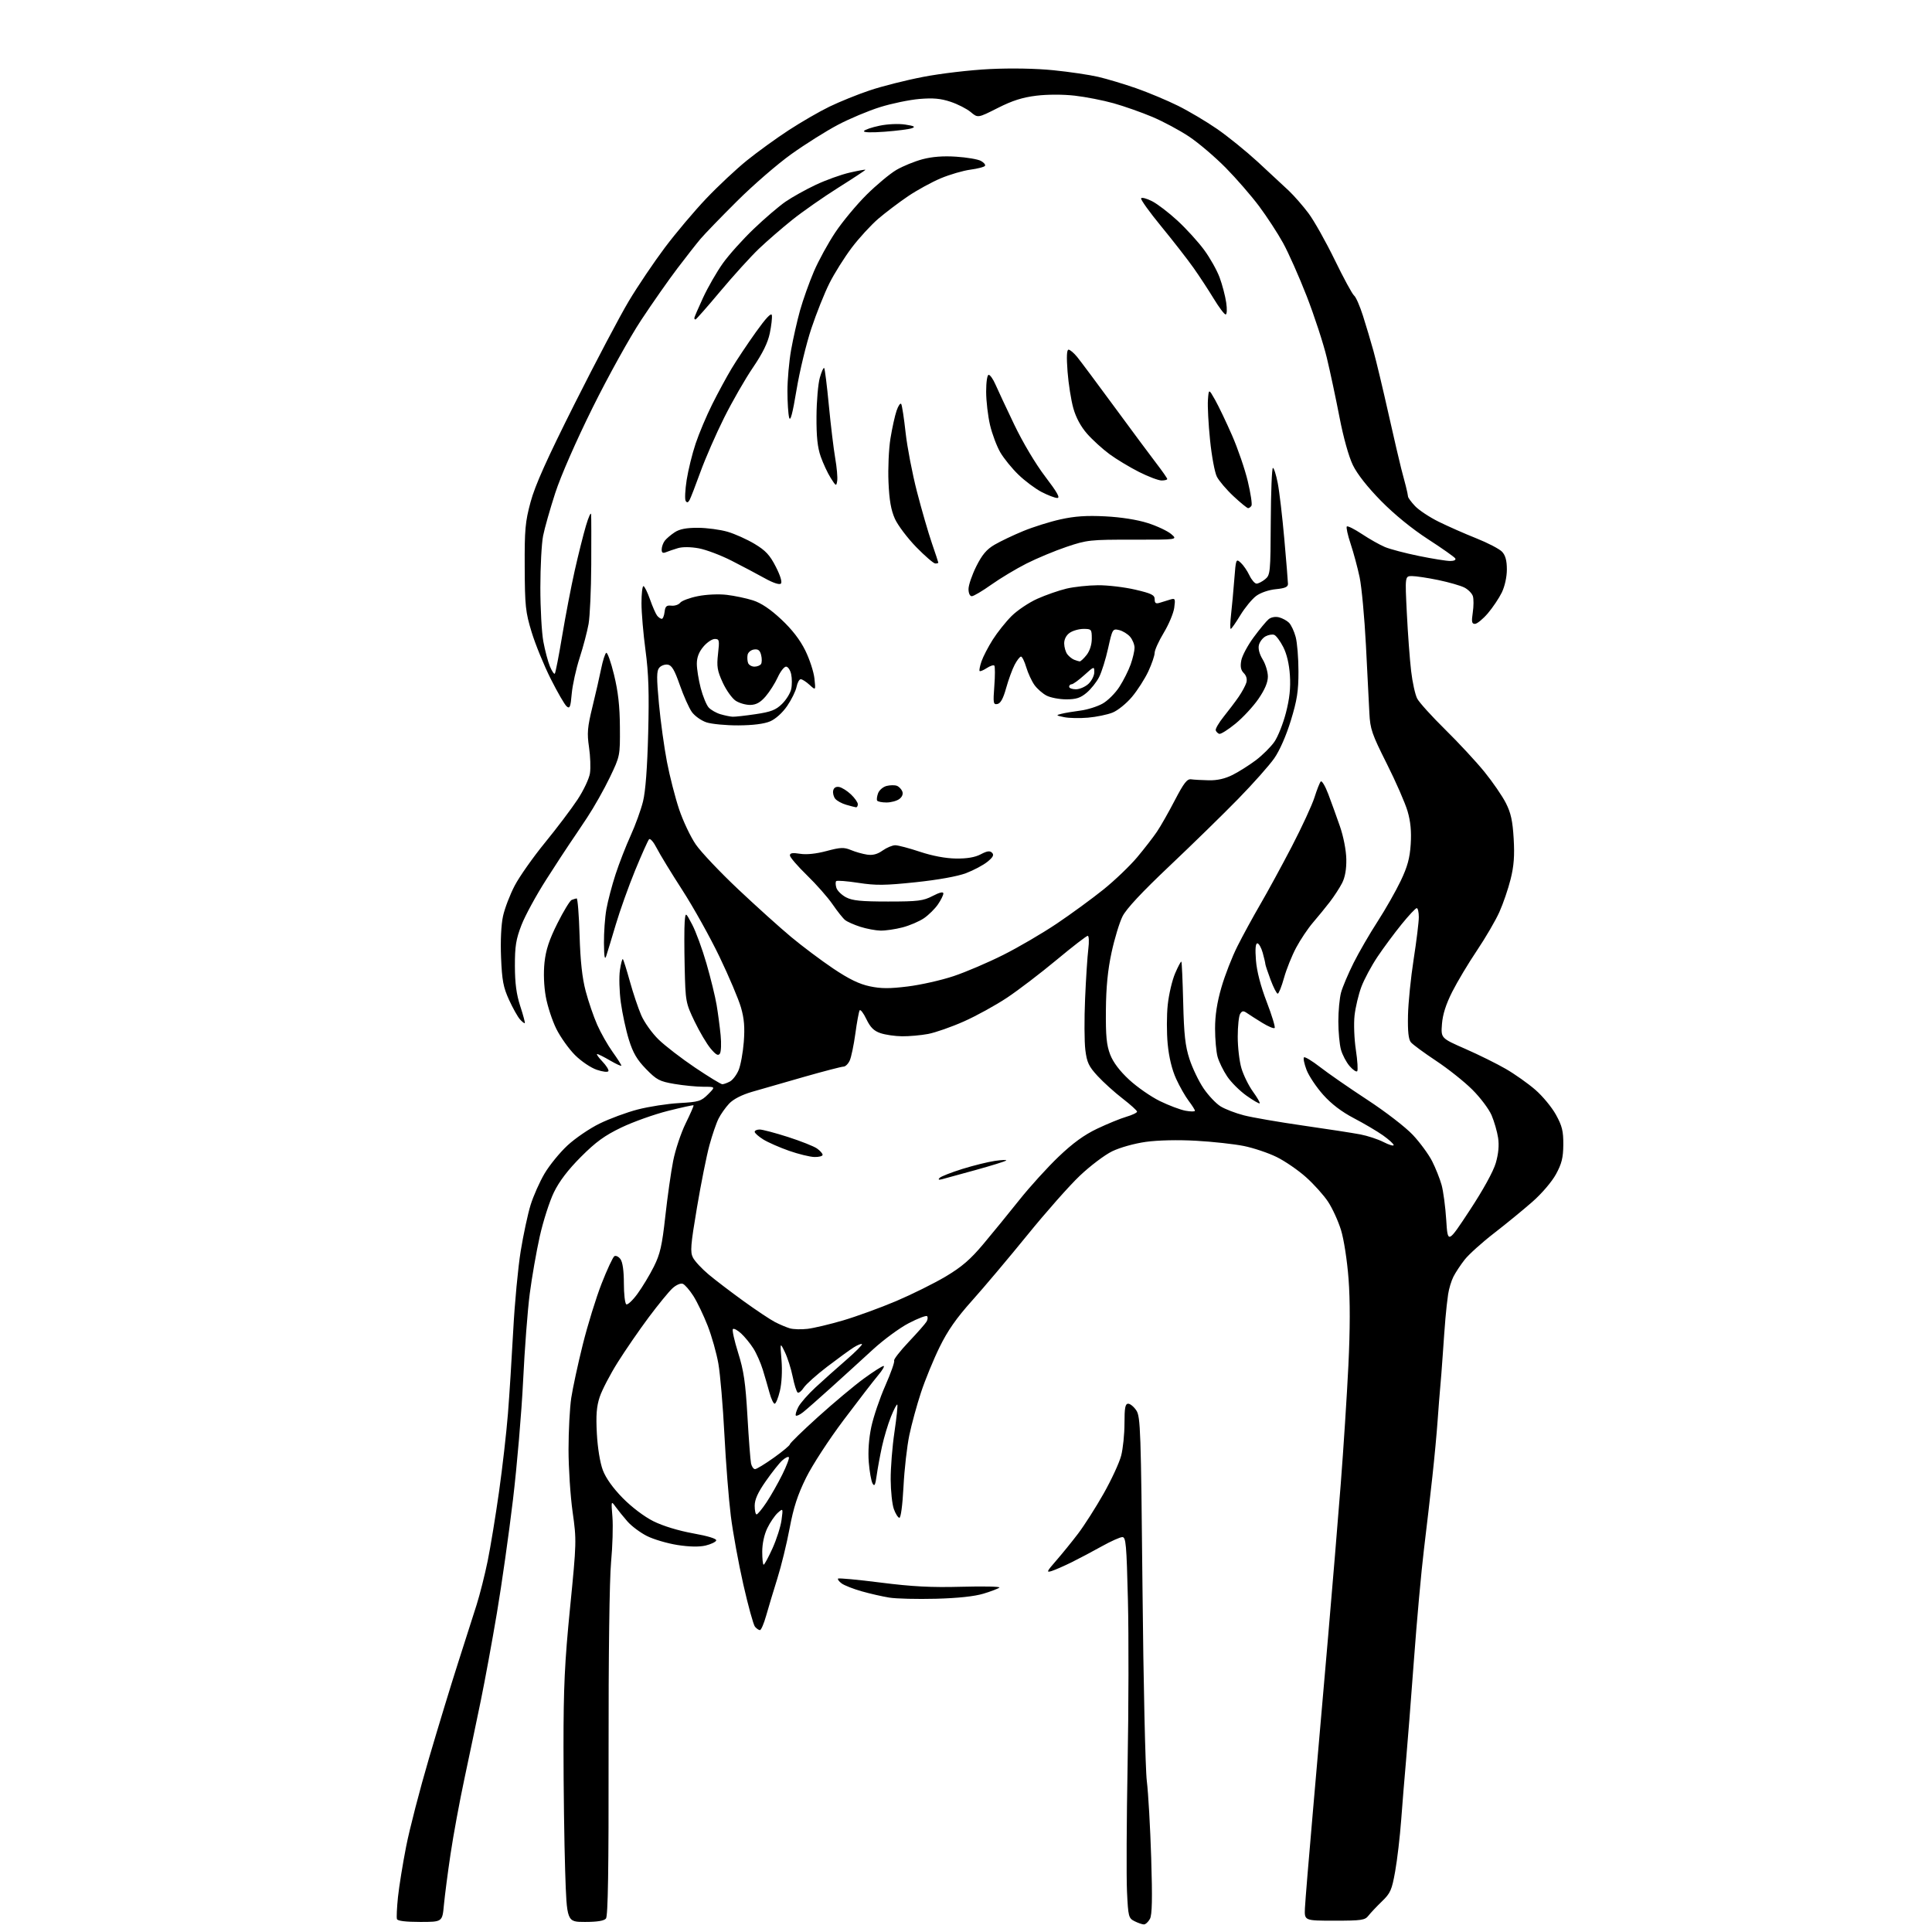 <?xml version="1.0" encoding="UTF-8" standalone="no"?>
<svg 
  version="1.1" 
  xmlns="http://www.w3.org/2000/svg" 
  xmlns:xlink="http://www.w3.org/1999/xlink" 
  xmlns:svg="http://www.w3.org/2000/svg"
  xmlns:rdf="http://www.w3.org/1999/02/22-rdf-syntax-ns#"
  xmlns:cc="http://creativecommons.org/ns#"
  xmlns:dc="http://purl.org/dc/elements/1.1/"
  viewBox="0 0 768 768"
  width="768"
  height="768"
>
<style>svg {background-color: white; }</style>"
<path stroke="none" fill="black" fill-rule="evenodd" d="M454.71,764.99C454.05,764.98 452.38,764.40 451.00,763.71C448.63,762.51 448.47,761.91 448.00,751.97C447.73,746.21 447.83,723.50 448.24,701.50C448.65,679.50 448.71,650.14 448.37,636.25C447.82,613.83 447.57,611.00 446.13,611.02C445.23,611.04 441.57,612.68 438.00,614.67C434.43,616.67 429.02,619.52 426.00,621.02C422.98,622.51 419.39,624.08 418.03,624.51C415.85,625.19 416.06,624.71 419.83,620.39C422.18,617.70 426.12,612.85 428.58,609.61C431.04,606.36 435.60,599.22 438.71,593.72C441.82,588.23 444.96,581.44 445.68,578.65C446.41,575.85 447.00,570.06 447.00,565.78C447.00,559.59 447.30,558.00 448.48,558.00C449.29,558.00 450.75,559.22 451.73,560.70C453.36,563.20 453.55,568.66 454.16,631.45C454.52,668.88 455.29,703.33 455.88,708.00C456.46,712.67 457.24,726.41 457.62,738.53C458.12,754.77 457.99,761.15 457.12,762.78C456.46,764.00 455.38,764.99 454.71,764.99zM167.00,764.00C161.30,764.00 158.03,763.60 157.79,762.86C157.58,762.24 157.77,758.30 158.20,754.11C158.64,749.93 160.10,740.88 161.45,734.00C162.80,727.12 166.87,711.38 170.51,699.00C174.14,686.62 179.35,669.52 182.09,661.00C184.83,652.48 188.14,642.12 189.44,638.00C190.75,633.88 192.73,626.00 193.86,620.50C194.98,615.00 197.01,602.62 198.37,593.00C199.73,583.38 201.32,569.42 201.91,562.00C202.50,554.58 203.44,539.64 204.02,528.82C204.59,518.00 205.93,503.82 206.99,497.30C208.05,490.79 209.82,482.54 210.92,478.98C212.03,475.42 214.52,469.80 216.47,466.50C218.42,463.20 222.51,458.18 225.57,455.34C228.63,452.50 234.37,448.58 238.32,446.65C242.27,444.71 249.10,442.18 253.50,441.04C257.90,439.90 265.31,438.75 269.98,438.49C277.76,438.05 278.69,437.77 281.46,435.01C284.46,432.00 284.46,432.00 279.56,432.00C276.87,432.00 271.70,431.50 268.08,430.88C262.16,429.87 261.03,429.27 256.81,424.95C253.21,421.25 251.63,418.55 250.00,413.32C248.83,409.57 247.39,402.90 246.79,398.49C246.19,394.09 246.03,388.31 246.43,385.65C246.82,382.99 247.35,381.02 247.60,381.27C247.85,381.52 249.10,385.50 250.38,390.11C251.66,394.73 253.69,400.79 254.91,403.59C256.12,406.39 259.22,410.73 261.81,413.24C264.39,415.75 270.92,420.77 276.31,424.40C281.71,428.03 286.58,431.00 287.13,431.00C287.68,431.00 289.04,430.51 290.15,429.92C291.26,429.33 292.82,427.28 293.62,425.37C294.42,423.46 295.34,418.41 295.67,414.16C296.11,408.36 295.83,404.92 294.54,400.46C293.59,397.18 289.76,388.13 286.02,380.35C282.29,372.57 275.64,360.65 271.25,353.85C266.86,347.06 262.27,339.53 261.05,337.13C259.83,334.73 258.47,333.15 258.01,333.63C257.56,334.11 255.07,339.68 252.47,346.00C249.88,352.32 246.42,362.00 244.79,367.50C243.16,373.00 241.45,378.62 240.99,380.00C240.39,381.80 240.14,380.38 240.08,374.93C240.04,370.77 240.47,364.70 241.05,361.43C241.63,358.17 243.27,351.92 244.70,347.54C246.13,343.17 248.83,336.23 250.70,332.13C252.57,328.03 254.78,321.93 255.61,318.58C256.60,314.62 257.31,305.17 257.66,291.50C258.08,275.38 257.83,267.72 256.60,258.54C255.72,251.96 255.00,243.53 255.00,239.79C255.00,236.06 255.34,233.00 255.77,233.00C256.19,233.00 257.36,235.36 258.38,238.25C259.39,241.14 260.68,244.06 261.23,244.75C261.79,245.44 262.61,246.00 263.06,246.00C263.50,246.00 264.01,244.76 264.18,243.25C264.44,241.02 264.95,240.55 266.88,240.76C268.19,240.91 269.77,240.38 270.38,239.60C271.00,238.81 274.15,237.64 277.38,236.99C280.73,236.31 285.69,236.08 288.88,236.46C291.97,236.82 296.67,237.81 299.33,238.66C302.58,239.71 306.24,242.16 310.56,246.21C314.86,250.23 318.01,254.31 320.11,258.57C321.83,262.06 323.47,267.08 323.75,269.71C324.27,274.50 324.27,274.50 321.82,272.25C320.47,271.01 318.89,270.00 318.31,270.00C317.73,270.00 316.98,271.37 316.64,273.05C316.31,274.72 314.62,278.14 312.90,280.65C311.02,283.37 308.31,285.82 306.13,286.75C303.79,287.75 299.31,288.32 293.50,288.35C288.55,288.37 282.82,287.82 280.77,287.13C278.71,286.43 276.12,284.58 275.01,283.01C273.89,281.44 271.75,276.64 270.24,272.33C268.11,266.25 267.03,264.43 265.41,264.20C264.26,264.04 262.75,264.60 262.04,265.46C260.99,266.71 260.98,269.45 261.94,279.75C262.59,286.76 264.03,297.18 265.13,302.89C266.23,308.60 268.41,317.09 269.97,321.75C271.54,326.41 274.52,332.69 276.60,335.71C278.68,338.73 286.26,346.73 293.44,353.50C300.62,360.27 310.10,368.81 314.50,372.47C318.90,376.14 326.41,381.77 331.19,384.99C337.41,389.17 341.54,391.18 345.69,392.06C350.21,393.02 353.59,393.04 360.90,392.13C366.07,391.49 374.26,389.64 379.09,388.02C383.92,386.41 392.78,382.62 398.77,379.61C404.77,376.61 414.36,371.00 420.09,367.15C425.81,363.30 434.17,357.19 438.67,353.57C443.16,349.95 449.19,344.18 452.06,340.75C454.94,337.31 458.46,332.76 459.89,330.64C461.33,328.52 464.53,322.90 467.00,318.14C470.60,311.23 471.90,309.56 473.50,309.79C474.60,309.95 477.75,310.12 480.51,310.18C483.89,310.25 486.98,309.55 490.01,308.02C492.48,306.78 496.64,304.14 499.26,302.17C501.88,300.19 505.18,296.90 506.60,294.86C508.01,292.82 510.07,287.63 511.18,283.33C512.62,277.75 513.08,273.49 512.76,268.50C512.47,263.98 511.53,259.98 510.11,257.20C508.90,254.84 507.29,252.66 506.53,252.37C505.78,252.08 504.23,252.34 503.09,252.95C501.95,253.56 500.76,255.11 500.44,256.39C500.07,257.84 500.63,259.98 501.92,262.11C503.06,263.97 503.99,267.04 504.00,268.93C504.00,271.25 502.80,274.11 500.25,277.82C498.19,280.82 494.08,285.26 491.11,287.68C488.15,290.10 485.25,291.92 484.67,291.72C484.10,291.53 483.47,290.90 483.27,290.32C483.08,289.74 484.51,287.29 486.44,284.88C488.38,282.47 491.06,278.93 492.39,277.00C493.72,275.07 495.09,272.53 495.44,271.36C495.84,270.00 495.46,268.61 494.43,267.57C493.24,266.38 492.97,265.00 493.43,262.53C493.78,260.66 496.00,256.51 498.36,253.32C500.72,250.12 503.40,246.89 504.31,246.14C505.29,245.34 506.98,245.03 508.42,245.39C509.76,245.73 511.55,246.70 512.40,247.55C513.25,248.40 514.45,250.94 515.05,253.20C515.66,255.46 516.16,261.63 516.16,266.90C516.17,274.75 515.61,278.31 513.13,286.42C511.29,292.42 508.69,298.35 506.55,301.42C504.60,304.22 498.17,311.46 492.25,317.52C486.34,323.58 474.07,335.57 464.98,344.17C453.92,354.63 447.72,361.27 446.22,364.27C444.99,366.73 443.03,373.19 441.86,378.62C440.36,385.57 439.69,392.35 439.61,401.50C439.52,411.86 439.87,415.46 441.31,419.20C442.51,422.30 445.09,425.72 448.87,429.22C452.03,432.14 457.51,435.95 461.06,437.69C464.60,439.42 469.19,441.15 471.25,441.53C473.31,441.91 475.00,441.92 475.00,441.54C475.00,441.17 473.89,439.42 472.54,437.64C471.19,435.87 468.93,431.91 467.53,428.84C465.89,425.26 464.69,420.33 464.18,415.08C463.75,410.59 463.75,403.52 464.20,399.39C464.64,395.25 465.96,389.63 467.14,386.90C468.31,384.17 469.42,382.09 469.61,382.28C469.80,382.46 470.12,389.79 470.34,398.56C470.65,411.30 471.15,415.80 472.84,421.00C474.00,424.57 476.51,429.81 478.43,432.64C480.34,435.46 483.39,438.69 485.20,439.80C487.02,440.92 491.20,442.53 494.50,443.37C497.80,444.22 508.38,446.05 518.00,447.43C527.62,448.81 537.85,450.39 540.73,450.94C543.61,451.49 547.77,452.86 549.98,453.99C552.19,455.12 554.00,455.66 554.00,455.19C554.00,454.72 552.09,452.98 549.75,451.32C547.41,449.67 542.21,446.60 538.19,444.50C533.31,441.95 529.25,438.86 525.95,435.16C523.24,432.12 520.28,427.68 519.37,425.29C518.46,422.91 518.00,420.67 518.34,420.32C518.69,419.97 521.57,421.71 524.74,424.17C527.91,426.64 536.35,432.49 543.50,437.17C550.75,441.91 558.78,448.10 561.65,451.17C564.48,454.19 567.92,458.89 569.30,461.60C570.67,464.31 572.36,468.55 573.05,471.02C573.74,473.48 574.57,479.75 574.90,484.95C575.50,494.41 575.50,494.41 584.25,481.10C589.58,473.00 593.63,465.64 594.60,462.30C595.66,458.65 595.97,455.30 595.52,452.31C595.15,449.84 593.98,445.80 592.93,443.33C591.87,440.86 588.42,436.27 585.25,433.13C582.09,429.98 575.61,424.83 570.85,421.68C566.10,418.53 561.60,415.22 560.85,414.32C559.90,413.17 559.56,410.02 559.70,403.60C559.81,398.59 560.82,388.57 561.95,381.32C563.08,374.07 564.00,366.53 564.00,364.57C564.00,362.61 563.63,361.00 563.17,361.00C562.72,361.00 560.00,363.89 557.14,367.43C554.27,370.96 549.96,376.78 547.56,380.36C545.16,383.94 542.28,389.31 541.16,392.30C540.04,395.28 538.83,400.39 538.46,403.63C538.09,406.92 538.32,413.01 538.98,417.36C539.63,421.65 539.86,425.47 539.50,425.84C539.13,426.20 537.76,425.26 536.46,423.75C535.16,422.23 533.62,419.31 533.05,417.25C532.48,415.19 532.01,410.12 532.01,406.00C532.01,401.88 532.50,396.70 533.10,394.50C533.71,392.30 535.94,387.04 538.06,382.80C540.18,378.57 544.48,371.14 547.62,366.30C550.75,361.46 554.88,354.19 556.81,350.15C559.50,344.50 560.42,341.14 560.78,335.58C561.10,330.53 560.73,326.57 559.54,322.50C558.61,319.29 554.89,310.78 551.27,303.58C545.36,291.82 544.66,289.80 544.35,283.50C544.16,279.65 543.54,267.50 542.98,256.50C542.41,245.50 541.28,233.36 540.48,229.51C539.67,225.67 538.06,219.68 536.90,216.20C535.74,212.72 535.06,209.61 535.38,209.28C535.71,208.96 538.41,210.32 541.39,212.29C544.37,214.27 548.49,216.60 550.55,217.46C552.61,218.32 558.69,219.92 564.06,221.01C569.42,222.11 575.01,223.00 576.47,223.00C578.03,223.00 578.86,222.58 578.48,221.97C578.13,221.40 573.27,217.97 567.67,214.35C561.32,210.24 554.31,204.53 549.00,199.14C543.59,193.63 539.51,188.45 537.77,184.85C536.14,181.49 534.00,173.80 532.47,165.85C531.05,158.51 528.79,147.87 527.43,142.22C526.08,136.57 522.48,125.57 519.45,117.77C516.41,109.98 512.17,100.43 510.02,96.55C507.88,92.67 503.61,86.12 500.53,82.00C497.46,77.88 491.47,70.98 487.22,66.67C482.97,62.37 476.43,56.80 472.68,54.30C468.94,51.80 462.36,48.28 458.07,46.47C453.78,44.66 446.85,42.22 442.68,41.05C438.51,39.88 431.57,38.52 427.26,38.03C422.62,37.50 416.37,37.50 411.96,38.04C406.46,38.71 402.42,39.99 396.60,42.94C388.71,46.93 388.71,46.93 385.89,44.56C384.33,43.25 380.73,41.41 377.87,40.46C373.95,39.15 370.92,38.88 365.47,39.34C361.50,39.68 354.48,41.13 349.88,42.57C345.27,44.00 337.70,47.18 333.06,49.63C328.42,52.08 320.13,57.29 314.63,61.22C309.13,65.14 299.40,73.56 293.01,79.93C286.61,86.29 280.05,93.08 278.43,95.00C276.81,96.92 272.68,102.19 269.26,106.70C265.84,111.21 259.37,120.43 254.90,127.20C250.42,133.96 241.74,149.62 235.60,162.00C228.97,175.39 222.94,189.15 220.71,196.00C218.66,202.32 216.49,209.97 215.89,213.00C215.29,216.03 214.80,225.25 214.80,233.50C214.79,241.75 215.33,251.42 215.98,254.99C216.64,258.56 217.82,263.02 218.60,264.90C219.38,266.77 220.26,268.08 220.54,267.79C220.82,267.51 222.15,260.72 223.48,252.71C224.82,244.69 227.06,233.04 228.46,226.82C229.86,220.59 231.87,212.57 232.92,209.00C233.98,205.43 234.91,203.40 234.98,204.50C235.06,205.60 235.08,214.60 235.03,224.50C234.98,234.40 234.50,244.98 233.97,248.02C233.43,251.05 231.83,257.13 230.41,261.52C228.99,265.91 227.58,272.32 227.27,275.76C226.81,281.08 226.51,281.84 225.27,280.81C224.47,280.15 221.61,275.20 218.91,269.83C216.21,264.45 212.80,256.10 211.33,251.27C208.90,243.30 208.65,240.94 208.58,225.50C208.51,210.48 208.78,207.45 210.93,199.50C212.71,192.91 217.39,182.48 228.43,160.50C236.72,144.00 246.39,125.66 249.93,119.74C253.46,113.83 259.92,104.25 264.27,98.45C268.62,92.66 276.03,83.87 280.74,78.92C285.46,73.96 292.73,67.15 296.91,63.78C301.08,60.41 308.55,55.00 313.50,51.77C318.45,48.54 325.74,44.32 329.71,42.40C333.67,40.48 340.84,37.57 345.65,35.95C350.45,34.33 360.03,31.90 366.94,30.57C373.95,29.21 385.68,27.83 393.50,27.45C402.05,27.04 411.92,27.22 418.85,27.93C425.10,28.56 433.06,29.74 436.55,30.55C440.04,31.36 446.86,33.41 451.70,35.10C456.54,36.80 463.99,39.92 468.26,42.04C472.53,44.16 479.49,48.28 483.72,51.20C487.96,54.11 495.27,60.03 499.97,64.34C504.66,68.66 510.23,73.83 512.35,75.84C514.46,77.85 517.99,81.89 520.18,84.82C522.37,87.75 527.05,96.07 530.58,103.32C534.10,110.57 537.57,116.95 538.28,117.50C538.99,118.05 540.57,121.65 541.79,125.50C543.02,129.35 544.90,135.65 545.97,139.50C547.04,143.35 549.73,154.60 551.95,164.50C554.18,174.40 556.45,184.19 557.00,186.25C557.55,188.31 558.38,191.46 558.84,193.25C559.30,195.04 559.69,196.89 559.71,197.37C559.72,197.85 560.99,199.57 562.51,201.18C564.03,202.79 568.25,205.59 571.89,207.39C575.53,209.19 582.26,212.16 586.86,213.99C591.45,215.82 596.06,218.22 597.11,219.34C598.44,220.78 599.00,222.85 599.00,226.37C599.00,229.33 598.18,233.06 597.00,235.51C595.89,237.79 593.38,241.53 591.42,243.83C589.45,246.12 587.15,248.00 586.31,248.00C585.05,248.00 584.90,247.17 585.45,243.49C585.82,241.00 585.84,238.07 585.49,236.98C585.14,235.88 583.64,234.35 582.14,233.57C580.65,232.80 575.97,231.46 571.76,230.58C567.54,229.71 562.83,229.00 561.29,229.00C558.50,229.00 558.50,229.00 559.24,243.75C559.64,251.86 560.41,262.19 560.94,266.70C561.46,271.21 562.55,276.16 563.36,277.70C564.16,279.24 569.17,284.77 574.48,290.00C579.80,295.23 586.83,302.81 590.11,306.85C593.39,310.90 597.22,316.47 598.62,319.25C600.60,323.15 601.30,326.33 601.71,333.39C602.11,340.18 601.80,344.28 600.49,349.50C599.53,353.35 597.52,359.24 596.01,362.58C594.51,365.93 590.50,372.79 587.11,377.84C583.71,382.89 579.29,390.28 577.28,394.26C574.78,399.22 573.49,403.26 573.20,407.09C572.78,412.69 572.78,412.69 582.50,416.95C587.84,419.29 595.09,422.88 598.62,424.93C602.15,426.97 607.39,430.68 610.27,433.17C613.16,435.66 616.86,440.13 618.50,443.10C620.97,447.58 621.47,449.61 621.44,455.00C621.40,460.21 620.82,462.55 618.54,466.74C616.90,469.76 612.90,474.44 609.10,477.78C605.47,480.96 598.61,486.58 593.86,490.25C589.10,493.93 583.88,498.64 582.24,500.72C580.61,502.80 578.59,505.85 577.76,507.50C576.92,509.15 575.97,512.30 575.65,514.50C575.32,516.70 574.84,520.98 574.59,524.00C574.33,527.02 573.85,533.55 573.52,538.50C573.18,543.45 572.73,549.30 572.51,551.50C572.30,553.70 571.84,559.55 571.49,564.50C571.15,569.45 570.21,579.58 569.39,587.00C568.58,594.42 567.07,607.48 566.03,616.00C564.99,624.52 563.20,644.33 562.05,660.00C560.89,675.67 559.48,693.67 558.91,700.00C558.34,706.33 557.48,716.90 556.99,723.50C556.50,730.10 555.43,739.25 554.61,743.84C553.28,751.32 552.73,752.57 549.31,755.86C547.22,757.89 544.81,760.43 543.97,761.52C542.60,763.30 541.22,763.50 530.47,763.50C518.50,763.50 518.50,763.50 518.73,758.50C518.86,755.75 520.31,738.20 521.95,719.50C523.59,700.80 526.29,669.75 527.95,650.50C529.61,631.25 531.87,604.02 532.96,590.00C534.05,575.98 535.42,554.77 536.00,542.89C536.70,528.40 536.72,517.03 536.07,508.38C535.51,501.02 534.22,492.68 533.07,488.95C531.96,485.36 529.64,480.29 527.92,477.70C526.20,475.10 522.26,470.71 519.15,467.94C516.04,465.16 510.80,461.56 507.50,459.94C504.20,458.31 498.35,456.35 494.50,455.56C490.65,454.78 482.10,453.84 475.50,453.47C468.21,453.06 460.36,453.24 455.50,453.91C450.92,454.55 445.19,456.16 442.10,457.66C439.12,459.11 433.33,463.49 429.22,467.40C425.10,471.30 415.71,481.93 408.35,491.00C400.98,500.07 391.12,511.77 386.43,517.00C380.19,523.96 376.73,528.91 373.50,535.50C371.07,540.45 367.75,548.55 366.12,553.50C364.48,558.45 362.39,566.10 361.47,570.50C360.55,574.90 359.50,584.12 359.15,591.00C358.76,598.41 358.09,603.44 357.50,603.35C356.95,603.26 355.96,601.69 355.31,599.85C354.65,598.01 354.09,592.73 354.06,588.13C354.03,583.52 354.70,575.04 355.56,569.27C356.41,563.50 356.92,558.59 356.69,558.35C356.45,558.12 355.31,560.31 354.15,563.21C352.98,566.12 351.39,571.42 350.61,575.00C349.83,578.58 348.88,583.73 348.50,586.46C347.96,590.37 347.61,591.06 346.85,589.69C346.32,588.74 345.64,584.93 345.35,581.23C345.01,576.96 345.38,571.83 346.36,567.20C347.22,563.18 349.72,555.80 351.93,550.80C354.13,545.80 355.71,541.34 355.43,540.89C355.16,540.44 357.76,537.09 361.21,533.44C364.67,529.79 367.88,526.14 368.34,525.33C368.80,524.52 368.89,523.56 368.53,523.20C368.17,522.84 364.90,524.08 361.27,525.97C357.64,527.85 351.22,532.57 347.00,536.45C342.78,540.33 335.35,547.10 330.47,551.50C325.60,555.90 320.55,560.34 319.26,561.36C317.96,562.39 316.66,562.99 316.37,562.71C316.09,562.42 316.52,560.90 317.33,559.33C318.14,557.76 321.23,554.23 324.20,551.49C327.16,548.74 332.63,543.86 336.35,540.64C340.07,537.41 342.90,534.56 342.64,534.31C342.38,534.05 340.90,534.64 339.34,535.63C337.78,536.61 333.04,540.06 328.82,543.28C324.59,546.51 320.41,550.25 319.52,551.60C318.64,552.96 317.54,553.84 317.09,553.56C316.64,553.28 315.75,550.45 315.11,547.27C314.47,544.10 313.07,539.70 312.01,537.50C310.07,533.50 310.07,533.50 310.66,540.66C311.01,544.96 310.75,549.86 310.02,552.91C309.35,555.71 308.41,558.00 307.94,558.00C307.47,558.00 306.56,556.09 305.92,553.75C305.28,551.41 304.07,547.25 303.23,544.50C302.38,541.75 300.69,537.92 299.46,536.00C298.24,534.08 296.06,531.41 294.62,530.08C293.18,528.75 291.71,527.96 291.34,528.33C290.97,528.70 291.91,532.94 293.42,537.75C295.66,544.87 296.35,549.57 297.12,563.00C297.64,572.08 298.29,580.51 298.55,581.75C298.82,582.99 299.53,584.00 300.14,584.00C300.75,584.00 304.12,581.95 307.62,579.45C311.13,576.95 314.00,574.55 314.00,574.12C314.00,573.69 319.06,568.77 325.25,563.18C331.44,557.60 339.60,550.77 343.38,548.01C347.16,545.26 350.69,543.00 351.23,543.00C351.76,543.00 350.77,544.69 349.03,546.75C347.30,548.81 341.15,556.77 335.39,564.44C329.53,572.23 322.92,582.38 320.42,587.44C317.06,594.26 315.44,599.23 313.89,607.50C312.76,613.55 310.56,622.55 309.00,627.50C307.45,632.45 305.45,639.09 304.56,642.25C303.67,645.41 302.56,648.00 302.09,648.00C301.63,648.00 300.74,647.39 300.11,646.64C299.49,645.89 297.41,638.35 295.49,629.89C293.57,621.42 291.33,609.15 290.51,602.60C289.69,596.06 288.54,581.48 287.96,570.21C287.38,558.93 286.30,546.28 285.57,542.10C284.84,537.92 282.92,531.12 281.31,527.00C279.70,522.88 277.15,517.57 275.65,515.20C274.14,512.84 272.24,510.64 271.41,510.33C270.56,510.00 268.76,510.79 267.31,512.12C265.88,513.43 261.64,518.62 257.87,523.66C254.11,528.71 248.56,536.76 245.55,541.56C242.53,546.36 239.32,552.54 238.40,555.29C237.13,559.12 236.87,562.52 237.26,569.89C237.57,575.63 238.53,581.48 239.64,584.42C240.83,587.57 243.66,591.54 247.54,595.49C251.12,599.13 256.09,602.89 259.75,604.72C263.50,606.59 269.68,608.48 275.50,609.53C281.42,610.59 284.94,611.67 284.71,612.36C284.51,612.96 282.60,613.87 280.47,614.38C277.95,614.97 274.03,614.90 269.29,614.16C265.27,613.53 259.81,611.92 257.15,610.58C254.49,609.23 251.01,606.63 249.41,604.79C247.81,602.95 245.69,600.34 244.71,598.98C242.93,596.52 242.92,596.55 243.45,603.00C243.74,606.58 243.50,614.67 242.91,621.00C242.27,627.92 241.87,658.13 241.92,696.90C241.98,743.18 241.69,761.67 240.88,762.65C240.12,763.56 237.39,764.00 232.54,764.00C225.32,764.00 225.32,764.00 224.66,743.75C224.30,732.61 224.00,710.45 224.00,694.50C224.00,670.57 224.45,660.87 226.62,639.00C229.19,613.08 229.21,612.25 227.62,601.00C226.73,594.67 226.00,583.51 226.00,576.19C226.00,568.87 226.49,559.65 227.08,555.69C227.68,551.74 229.74,542.20 231.66,534.50C233.57,526.80 236.94,515.89 239.14,510.27C241.34,504.64 243.63,499.73 244.22,499.36C244.82,499.00 245.91,499.52 246.65,500.54C247.51,501.71 248.00,505.21 248.00,510.13C248.00,514.39 248.43,518.15 248.96,518.48C249.49,518.81 251.50,516.92 253.42,514.29C255.35,511.65 258.27,506.80 259.92,503.50C262.42,498.50 263.18,495.17 264.47,483.50C265.32,475.80 266.72,465.90 267.59,461.50C268.45,457.10 270.69,450.38 272.56,446.57C274.44,442.76 275.85,439.52 275.70,439.37C275.56,439.22 270.95,440.23 265.47,441.61C259.99,442.99 251.68,445.96 247.00,448.20C240.34,451.40 236.86,453.93 230.91,459.89C225.77,465.05 222.31,469.59 220.17,474.00C218.44,477.57 215.91,485.45 214.56,491.50C213.21,497.55 211.42,507.81 210.58,514.29C209.73,520.78 208.55,536.30 207.95,548.79C207.35,561.28 205.53,582.61 203.91,596.18C202.29,609.76 199.42,630.01 197.53,641.18C195.65,652.36 192.77,668.02 191.13,676.00C189.49,683.98 186.56,697.92 184.63,707.00C182.69,716.08 180.20,729.58 179.10,737.00C177.99,744.42 176.81,753.54 176.46,757.25C175.84,764.00 175.84,764.00 167.00,764.00zM372.00,635.53C364.57,635.72 356.25,635.52 353.50,635.07C350.75,634.63 345.80,633.50 342.50,632.56C339.20,631.63 335.63,630.22 334.57,629.44C333.51,628.66 332.87,627.79 333.15,627.52C333.43,627.24 341.04,627.95 350.08,629.10C362.68,630.70 370.17,631.09 382.28,630.76C390.96,630.53 397.71,630.67 397.28,631.08C396.85,631.49 394.02,632.57 391.00,633.49C387.40,634.59 380.84,635.29 372.00,635.53zM303.56,622.00C303.87,622.00 305.46,619.06 307.09,615.47C308.71,611.88 310.33,606.82 310.67,604.22C311.30,599.50 311.30,599.50 309.17,601.38C308.01,602.42 306.14,605.15 305.03,607.45C303.79,610.00 303.00,613.65 303.00,616.82C303.00,619.67 303.25,622.00 303.56,622.00zM300.75,602.00C301.16,602.00 302.93,599.86 304.67,597.25C306.41,594.64 309.25,589.64 310.98,586.15C312.71,582.66 313.88,579.55 313.57,579.24C313.26,578.93 312.07,579.53 310.92,580.57C309.77,581.61 306.84,585.31 304.42,588.78C301.27,593.28 300.00,596.09 300.00,598.55C300.00,600.45 300.34,602.00 300.75,602.00zM321.00,528.24C323.48,527.95 329.85,526.44 335.16,524.88C340.47,523.31 349.93,519.87 356.19,517.22C362.45,514.56 371.31,510.17 375.89,507.45C382.32,503.62 385.72,500.69 390.92,494.50C394.61,490.10 401.05,482.22 405.22,476.98C409.39,471.74 416.40,464.02 420.80,459.82C426.45,454.42 430.96,451.14 436.15,448.67C440.19,446.75 445.41,444.61 447.75,443.93C450.09,443.24 452.00,442.33 452.00,441.90C452.00,441.47 449.41,439.13 446.25,436.69C443.09,434.26 438.63,430.23 436.34,427.75C432.80,423.91 432.06,422.36 431.44,417.37C431.04,414.15 430.99,404.99 431.34,397.01C431.68,389.03 432.26,380.14 432.62,377.25C432.98,374.36 432.88,372.00 432.39,372.00C431.90,372.01 426.33,376.31 420.01,381.57C413.69,386.83 404.82,393.60 400.30,396.61C395.77,399.62 388.05,403.87 383.13,406.05C378.22,408.23 371.84,410.46 368.96,411.01C366.08,411.55 361.43,411.97 358.61,411.94C355.80,411.91 351.93,411.35 350.00,410.69C347.37,409.80 345.98,408.41 344.39,405.11C343.24,402.70 342.03,401.14 341.72,401.64C341.41,402.14 340.64,406.29 340.02,410.86C339.39,415.43 338.39,420.25 337.78,421.58C337.17,422.91 336.06,424.00 335.30,424.00C334.55,424.00 327.53,425.82 319.71,428.05C311.90,430.27 302.56,432.96 298.97,434.01C294.83,435.22 291.50,436.94 289.84,438.71C288.40,440.24 286.51,442.92 285.64,444.66C284.76,446.39 283.13,451.14 282.02,455.21C280.90,459.27 278.67,470.42 277.06,479.98C274.52,495.03 274.31,497.70 275.47,499.94C276.20,501.36 278.99,504.35 281.65,506.59C284.32,508.83 290.59,513.61 295.60,517.23C300.60,520.84 306.22,524.58 308.09,525.55C309.96,526.51 312.61,527.63 313.99,528.04C315.37,528.44 318.52,528.53 321.00,528.24zM374.50,468.75C373.13,469.11 372.82,468.94 373.50,468.23C374.05,467.66 378.10,466.07 382.50,464.69C386.90,463.32 392.75,461.87 395.50,461.47C398.25,461.07 400.26,461.00 399.97,461.32C399.68,461.63 394.28,463.31 387.97,465.06C381.66,466.80 375.60,468.46 374.50,468.75zM323.75,459.93C321.96,459.88 317.44,458.78 313.69,457.47C309.95,456.16 305.34,454.14 303.44,452.97C301.55,451.79 300.00,450.42 300.00,449.92C300.00,449.41 300.89,449.00 301.99,449.00C303.08,449.00 308.14,450.34 313.24,451.97C318.33,453.61 323.51,455.66 324.75,456.53C325.99,457.40 327.00,458.54 327.00,459.06C327.00,459.58 325.54,459.97 323.75,459.93zM500.74,438.59C500.52,438.81 498.16,437.44 495.49,435.54C492.82,433.65 489.37,430.21 487.83,427.91C486.28,425.61 484.57,422.10 484.01,420.11C483.46,418.13 483.01,413.06 483.01,408.86C483.00,403.65 483.80,398.46 485.53,392.51C486.91,387.72 489.78,380.35 491.90,376.15C494.01,371.94 498.10,364.45 500.98,359.50C503.87,354.55 509.50,344.20 513.51,336.50C517.51,328.80 521.56,320.02 522.52,317.00C523.47,313.98 524.59,311.12 525.02,310.66C525.44,310.19 526.79,312.44 528.01,315.66C529.23,318.87 531.31,324.65 532.65,328.50C534.06,332.58 535.11,338.01 535.18,341.52C535.25,345.51 534.69,348.72 533.51,351.02C532.53,352.93 530.34,356.30 528.65,358.50C526.96,360.70 523.95,364.39 521.95,366.71C519.96,369.02 516.94,373.52 515.24,376.71C513.54,379.90 511.36,385.32 510.41,388.75C509.45,392.19 508.33,395.00 507.91,395.00C507.49,395.00 506.21,392.51 505.07,389.46C503.93,386.42 503.00,383.60 502.99,383.21C502.99,382.82 502.52,380.81 501.95,378.75C501.37,376.69 500.42,375.00 499.82,375.00C499.09,375.00 498.91,377.23 499.26,381.75C499.60,386.10 501.12,391.98 503.54,398.27C505.60,403.65 507.02,408.31 506.69,408.64C506.36,408.97 504.16,408.06 501.80,406.61C499.43,405.16 496.70,403.41 495.72,402.73C494.27,401.73 493.76,401.78 492.99,403.00C492.46,403.82 492.02,407.91 492.02,412.07C492.01,416.23 492.67,421.90 493.49,424.65C494.31,427.41 496.37,431.59 498.06,433.93C499.76,436.27 500.97,438.37 500.74,438.59zM241.86,425.77C241.65,426.30 239.67,426.08 237.24,425.26C234.88,424.47 231.03,421.87 228.57,419.41C226.14,416.98 222.81,412.31 221.17,409.03C219.53,405.75 217.64,399.97 216.96,396.19C216.20,391.91 216.01,386.76 216.45,382.58C216.99,377.58 218.31,373.58 221.59,367.03C224.02,362.18 226.57,358.00 227.25,357.73C227.94,357.47 228.83,357.20 229.22,357.13C229.62,357.06 230.15,363.64 230.39,371.75C230.70,382.04 231.43,388.77 232.82,394.00C233.91,398.12 235.97,404.15 237.41,407.39C238.84,410.63 241.59,415.47 243.51,418.14C245.43,420.82 247.00,423.27 247.00,423.60C247.00,423.92 245.01,423.02 242.57,421.60C240.14,420.17 237.80,419.00 237.38,419.00C236.97,419.00 237.88,420.31 239.42,421.92C240.96,423.53 242.06,425.26 241.86,425.77zM286.17,418.82C285.51,419.82 284.62,419.35 282.49,416.82C280.95,414.99 278.07,410.12 276.09,406.00C272.58,398.66 272.49,398.20 272.17,384.50C271.99,376.80 271.99,368.70 272.17,366.50C272.50,362.50 272.50,362.50 275.16,367.54C276.62,370.31 279.18,377.28 280.84,383.04C282.50,388.79 284.32,396.20 284.87,399.50C285.42,402.80 286.14,408.20 286.46,411.50C286.78,414.80 286.65,418.09 286.17,418.82zM208.62,406.71C208.46,406.88 207.59,406.21 206.71,405.23C205.82,404.25 203.86,400.76 202.36,397.48C200.07,392.47 199.56,389.77 199.18,380.64C198.91,373.99 199.21,367.58 199.97,364.13C200.65,361.04 202.75,355.57 204.63,352.00C206.51,348.43 211.90,340.77 216.61,335.00C221.33,329.23 227.15,321.52 229.56,317.87C231.97,314.23 234.20,309.50 234.52,307.37C234.84,305.24 234.67,300.57 234.14,297.00C233.32,291.43 233.51,289.14 235.50,281.00C236.78,275.77 238.35,268.92 238.98,265.77C239.62,262.61 240.52,259.80 240.98,259.51C241.45,259.22 242.85,263.15 244.09,268.24C245.72,274.94 246.37,280.68 246.42,289.00C246.50,300.46 246.48,300.53 242.43,309.00C240.19,313.68 236.13,320.88 233.39,325.01C230.66,329.14 227.49,333.86 226.35,335.51C225.21,337.15 221.06,343.53 217.12,349.68C213.18,355.83 208.77,363.93 207.31,367.68C205.11,373.37 204.67,376.08 204.68,384.00C204.70,390.91 205.28,395.26 206.81,399.96C207.97,403.51 208.78,406.55 208.62,406.71zM350.03,369.93C348.09,369.89 344.48,369.21 342.00,368.42C339.52,367.63 336.80,366.42 335.95,365.74C335.09,365.06 332.86,362.25 330.98,359.51C329.10,356.76 324.51,351.55 320.78,347.93C317.05,344.30 314.00,340.76 314.00,340.04C314.00,339.09 315.06,338.91 318.03,339.39C320.60,339.80 324.39,339.41 328.54,338.30C334.13,336.81 335.48,336.76 338.27,337.91C340.04,338.65 342.94,339.47 344.70,339.73C346.93,340.06 348.80,339.57 350.85,338.10C352.48,336.95 354.74,336.00 355.87,336.00C357.01,336.00 361.44,337.17 365.72,338.60C370.66,340.24 375.87,341.22 380.00,341.28C384.42,341.34 387.58,340.80 389.86,339.60C392.41,338.26 393.51,338.11 394.36,338.99C395.22,339.86 394.75,340.76 392.50,342.58C390.85,343.92 387.02,345.95 384.00,347.10C380.63,348.37 372.87,349.77 364.00,350.70C351.83,351.98 348.18,352.02 341.25,350.95C336.71,350.25 332.73,349.94 332.40,350.26C332.08,350.59 332.12,351.79 332.48,352.94C332.84,354.08 334.57,355.78 336.32,356.70C338.84,358.02 342.30,358.37 353.00,358.37C364.96,358.37 366.99,358.11 370.75,356.16C373.52,354.72 375.00,354.38 375.00,355.17C375.00,355.83 374.03,357.79 372.84,359.53C371.65,361.26 369.16,363.72 367.30,365.00C365.44,366.27 361.59,367.92 358.74,368.66C355.89,369.40 351.97,369.97 350.03,369.93zM340.25,320.91C339.84,320.86 338.09,320.41 336.38,319.91C334.66,319.42 332.71,318.35 332.04,317.55C331.38,316.75 331.00,315.29 331.20,314.30C331.44,313.15 332.28,312.62 333.54,312.83C334.62,313.02 336.74,314.34 338.25,315.77C339.76,317.20 341.00,318.96 341.00,319.69C341.00,320.41 340.66,320.96 340.25,320.91zM352.37,319.00C350.58,319.00 348.92,318.66 348.68,318.25C348.43,317.84 348.61,316.50 349.07,315.28C349.54,314.06 351.06,312.77 352.45,312.42C353.85,312.07 355.68,312.05 356.52,312.37C357.36,312.69 358.33,313.70 358.69,314.62C359.08,315.66 358.62,316.80 357.47,317.64C356.45,318.39 354.16,319.00 352.37,319.00zM432.50,285.28C429.20,285.57 424.93,285.48 423.00,285.08C419.71,284.39 419.65,284.31 422.00,283.73C423.38,283.39 426.75,282.82 429.50,282.47C432.25,282.11 436.20,280.87 438.27,279.71C440.35,278.56 443.37,275.54 444.99,273.01C446.62,270.48 448.63,266.46 449.47,264.08C450.31,261.70 451.00,258.73 451.00,257.49C451.00,256.24 450.21,254.29 449.25,253.15C448.29,252.02 446.32,250.81 444.87,250.46C442.30,249.86 442.20,250.02 440.50,257.67C439.55,261.98 437.94,267.13 436.93,269.12C435.92,271.12 433.68,273.93 431.97,275.37C429.51,277.44 427.78,278.00 423.87,278.00C421.14,278.00 417.61,277.33 416.03,276.52C414.45,275.70 412.27,273.79 411.19,272.27C410.11,270.74 408.65,267.59 407.95,265.25C407.26,262.91 406.32,261.00 405.87,261.00C405.42,261.00 404.28,262.46 403.34,264.25C402.40,266.04 400.88,270.20 399.96,273.50C398.81,277.66 397.74,279.61 396.50,279.85C394.85,280.17 394.74,279.56 395.26,272.69C395.58,268.55 395.57,264.90 395.25,264.58C394.92,264.26 393.57,264.71 392.24,265.58C390.91,266.45 389.64,266.97 389.41,266.74C389.18,266.51 389.52,264.79 390.16,262.91C390.80,261.04 392.81,257.15 394.63,254.28C396.44,251.42 399.80,247.20 402.08,244.92C404.36,242.64 408.99,239.53 412.36,238.02C415.74,236.51 420.96,234.69 423.97,233.98C426.97,233.27 432.60,232.67 436.47,232.64C440.33,232.61 446.99,233.40 451.25,234.39C457.76,235.91 459.00,236.52 459.00,238.22C459.00,239.77 459.46,240.09 461.00,239.62C462.10,239.28 463.97,238.70 465.15,238.34C467.16,237.73 467.27,237.96 466.78,241.59C466.49,243.74 464.62,248.20 462.63,251.50C460.64,254.80 459.00,258.40 458.99,259.50C458.99,260.60 457.85,263.92 456.48,266.88C455.10,269.83 452.18,274.40 449.98,277.02C447.79,279.64 444.31,282.45 442.25,283.27C440.19,284.09 435.80,285.00 432.50,285.28zM291.21,284.91C292.15,284.96 296.28,284.50 300.38,283.89C306.45,282.99 308.41,282.23 310.85,279.84C312.51,278.22 314.16,275.57 314.51,273.95C314.87,272.33 314.86,269.65 314.50,268.00C314.14,266.35 313.22,265.00 312.47,265.00C311.71,265.00 310.22,266.91 309.16,269.25C308.09,271.59 305.93,274.99 304.36,276.82C302.29,279.22 300.62,280.16 298.30,280.22C296.55,280.26 293.92,279.52 292.46,278.57C291.00,277.61 288.68,274.35 287.29,271.32C285.12,266.59 284.86,264.96 285.43,259.90C286.05,254.48 285.94,254.00 284.14,254.00C283.06,254.00 281.01,255.38 279.59,257.08C277.82,259.18 277.00,261.33 277.00,263.87C277.00,265.91 277.70,270.25 278.54,273.51C279.39,276.77 280.82,280.25 281.71,281.24C282.61,282.22 284.72,283.43 286.42,283.92C288.11,284.42 290.27,284.86 291.21,284.91zM427.69,274.00C429.16,274.00 431.41,273.02 432.69,271.83C433.96,270.63 435.00,268.55 435.00,267.21C435.00,264.82 434.92,264.84 431.00,268.38C428.80,270.37 426.55,272.00 426.00,272.00C425.45,272.00 425.00,272.45 425.00,273.00C425.00,273.55 426.21,274.00 427.69,274.00zM299.91,265.00C300.99,265.00 302.18,264.52 302.54,263.94C302.89,263.36 302.91,261.76 302.56,260.38C302.09,258.50 301.37,257.95 299.72,258.19C298.51,258.36 297.37,259.31 297.18,260.31C296.99,261.30 297.08,262.77 297.38,263.56C297.69,264.35 298.82,265.00 299.91,265.00zM429.18,262.92C429.55,262.96 430.79,261.81 431.93,260.37C433.21,258.73 434.00,256.26 434.00,253.87C434.00,250.16 433.86,250.00 430.72,250.00C428.92,250.00 426.44,250.70 425.22,251.56C423.84,252.52 423.01,254.13 423.03,255.81C423.05,257.29 423.61,259.21 424.28,260.09C424.95,260.96 426.18,261.94 427.00,262.26C427.82,262.58 428.80,262.88 429.18,262.92zM489.24,250.00C488.95,250.00 489.01,247.41 489.37,244.25C489.73,241.09 490.31,234.78 490.66,230.23C491.28,222.19 491.35,222.01 493.20,223.68C494.24,224.62 495.80,226.88 496.66,228.70C497.52,230.51 498.80,232.00 499.50,232.00C500.20,232.00 501.74,231.21 502.91,230.25C504.96,228.57 505.05,227.67 505.15,207.25C505.21,195.56 505.60,186.00 506.00,186.00C506.41,186.00 507.27,188.69 507.91,191.97C508.56,195.25 509.74,205.26 510.53,214.22C511.33,223.17 511.98,231.23 511.99,232.12C512.00,233.33 510.78,233.86 507.18,234.21C504.38,234.48 501.10,235.60 499.36,236.89C497.71,238.12 494.87,241.56 493.05,244.56C491.24,247.55 489.52,250.00 489.24,250.00zM386.30,237.00C385.54,237.00 385.00,235.83 385.00,234.16C385.00,232.60 386.39,228.55 388.08,225.15C390.40,220.51 392.19,218.38 395.36,216.53C397.67,215.18 402.78,212.74 406.72,211.12C410.66,209.49 417.33,207.39 421.55,206.46C427.21,205.20 431.90,204.88 439.37,205.26C445.67,205.58 452.04,206.59 456.24,207.92C459.94,209.10 464.14,211.08 465.58,212.31C468.18,214.55 468.18,214.55 450.34,214.53C433.32,214.51 432.11,214.64 424.00,217.37C419.32,218.95 412.12,221.95 408.00,224.04C403.88,226.13 397.60,229.90 394.05,232.42C390.51,234.94 387.02,237.00 386.30,237.00zM310.42,231.98C309.85,232.55 307.37,231.74 303.99,229.86C300.97,228.18 295.03,225.04 290.79,222.88C286.55,220.72 280.70,218.51 277.79,217.97C274.58,217.38 271.32,217.35 269.50,217.89C267.85,218.39 265.71,219.11 264.75,219.50C263.45,220.03 263.01,219.73 263.03,218.36C263.05,217.34 263.61,215.79 264.28,214.92C264.95,214.06 266.74,212.55 268.25,211.56C270.19,210.30 272.89,209.79 277.48,209.81C281.05,209.83 286.34,210.54 289.24,211.39C292.13,212.23 296.96,214.41 299.97,216.21C304.36,218.85 306.03,220.65 308.39,225.28C310.21,228.83 310.99,231.41 310.42,231.98zM371.79,224.00C371.13,224.00 367.73,221.07 364.23,217.49C360.74,213.90 356.92,208.84 355.74,206.24C354.19,202.77 353.50,198.85 353.19,191.65C352.95,186.23 353.30,178.41 353.97,174.29C354.64,170.16 355.74,165.17 356.42,163.21C357.10,161.24 357.92,160.07 358.25,160.60C358.58,161.13 359.37,166.28 360.00,172.04C360.64,177.79 362.67,188.35 364.52,195.50C366.37,202.65 369.03,211.84 370.44,215.93C371.85,220.01 373.00,223.50 373.00,223.68C373.00,223.85 372.46,224.00 371.79,224.00zM496.15,202.00C495.74,202.00 493.12,199.86 490.33,197.25C487.53,194.64 484.56,191.14 483.72,189.48C482.88,187.83 481.66,181.30 481.02,174.98C480.37,168.67 479.99,161.47 480.17,159.00C480.50,154.50 480.50,154.50 483.04,159.00C484.43,161.47 487.46,167.80 489.76,173.06C492.06,178.31 494.88,186.54 496.02,191.33C497.16,196.13 497.82,200.49 497.48,201.03C497.15,201.56 496.55,202.00 496.15,202.00zM274.10,198.79C273.51,199.84 273.07,199.93 272.56,199.11C272.17,198.47 272.35,194.73 272.96,190.79C273.58,186.85 275.18,180.32 276.54,176.29C277.89,172.25 280.85,165.25 283.11,160.73C285.37,156.20 288.84,149.80 290.82,146.50C292.80,143.20 297.14,136.69 300.46,132.04C304.45,126.44 306.60,124.16 306.82,125.29C307.00,126.22 306.63,129.45 306.01,132.46C305.22,136.26 303.16,140.45 299.29,146.13C296.22,150.64 291.07,159.61 287.85,166.06C284.62,172.51 280.40,182.19 278.45,187.56C276.51,192.93 274.55,197.98 274.10,198.79zM420.26,197.95C419.29,197.93 416.48,196.84 414.00,195.55C411.52,194.25 407.42,191.18 404.87,188.72C402.32,186.27 399.08,182.28 397.66,179.87C396.25,177.45 394.40,172.55 393.56,168.99C392.72,165.42 392.02,159.46 392.01,155.75C392.01,151.84 392.43,149.00 393.02,149.00C393.58,149.00 394.77,150.69 395.67,152.75C396.56,154.81 399.93,162.00 403.14,168.71C406.59,175.91 411.66,184.43 415.50,189.46C420.27,195.72 421.54,197.99 420.26,197.95zM332.80,191.14C332.45,193.39 332.33,193.33 330.22,190.00C329.00,188.07 327.22,184.25 326.25,181.50C324.97,177.83 324.52,173.57 324.57,165.50C324.61,159.45 325.21,152.54 325.89,150.15C326.57,147.76 327.35,146.02 327.62,146.29C327.89,146.56 328.73,153.24 329.48,161.14C330.24,169.04 331.38,178.50 332.01,182.15C332.65,185.80 333.00,189.84 332.80,191.14zM461.75,191.00C460.51,191.00 456.49,189.48 452.80,187.62C449.12,185.76 443.84,182.59 441.08,180.56C438.32,178.53 434.30,174.88 432.16,172.45C429.64,169.58 427.71,166.01 426.66,162.26C425.77,159.09 424.74,152.56 424.37,147.75C423.92,141.84 424.05,139.00 424.76,139.00C425.35,139.00 426.87,140.29 428.16,141.86C429.45,143.44 436.08,152.32 442.90,161.61C449.72,170.90 457.26,181.05 459.65,184.17C462.04,187.28 464.00,190.09 464.00,190.42C464.00,190.74 462.99,191.00 461.75,191.00zM316.63,155.00C315.05,164.50 314.18,167.76 313.70,166.00C313.33,164.62 313.02,159.90 313.02,155.50C313.01,151.10 313.66,143.76 314.46,139.20C315.27,134.63 316.88,127.50 318.04,123.35C319.21,119.20 321.68,112.26 323.53,107.93C325.38,103.60 329.24,96.56 332.11,92.28C334.98,88.00 340.56,81.30 344.51,77.38C348.46,73.47 353.78,69.04 356.34,67.54C358.90,66.04 363.59,64.13 366.75,63.29C370.61,62.28 375.00,61.94 380.12,62.29C384.32,62.56 388.72,63.31 389.90,63.95C391.09,64.58 391.83,65.47 391.55,65.92C391.27,66.37 388.67,67.05 385.77,67.44C382.87,67.82 377.57,69.37 373.98,70.87C370.40,72.38 364.55,75.58 360.98,77.99C357.42,80.40 352.10,84.42 349.16,86.93C346.23,89.45 341.45,94.65 338.55,98.50C335.65,102.35 331.68,108.67 329.73,112.55C327.78,116.42 324.54,124.52 322.53,130.55C320.52,136.57 317.86,147.57 316.63,155.00zM276.47,127.00C276.21,127.00 276.00,126.75 276.00,126.43C276.00,126.12 277.56,122.48 279.48,118.34C281.39,114.21 284.93,108.05 287.35,104.66C289.77,101.27 295.31,95.10 299.66,90.95C304.00,86.80 309.69,81.93 312.29,80.15C314.89,78.36 320.27,75.36 324.26,73.48C328.24,71.60 334.31,69.41 337.75,68.62C341.19,67.83 344.00,67.32 344.00,67.50C344.00,67.68 339.16,70.87 333.25,74.59C327.34,78.31 319.12,84.05 315.00,87.34C310.88,90.63 304.87,95.84 301.65,98.91C298.43,101.99 291.56,109.56 286.37,115.75C281.19,121.94 276.73,127.00 276.47,127.00zM487.20,125.00C486.70,125.00 484.58,122.19 482.49,118.75C480.40,115.31 476.79,109.80 474.46,106.50C472.13,103.20 466.38,95.81 461.67,90.07C456.96,84.34 453.33,79.28 453.61,78.83C453.88,78.38 455.85,78.90 457.98,79.99C460.10,81.07 464.66,84.56 468.09,87.73C471.53,90.90 476.26,96.10 478.61,99.28C480.96,102.45 483.74,107.40 484.81,110.28C485.87,113.15 487.05,117.64 487.43,120.25C487.83,122.97 487.73,125.00 487.20,125.00zM351.68,52.36C346.24,52.77 343.09,52.66 343.45,52.08C343.77,51.56 346.56,50.61 349.64,49.97C352.85,49.30 357.21,49.11 359.87,49.52C363.44,50.07 364.04,50.40 362.50,50.97C361.40,51.37 356.53,52.00 351.68,52.36z" />

</svg>